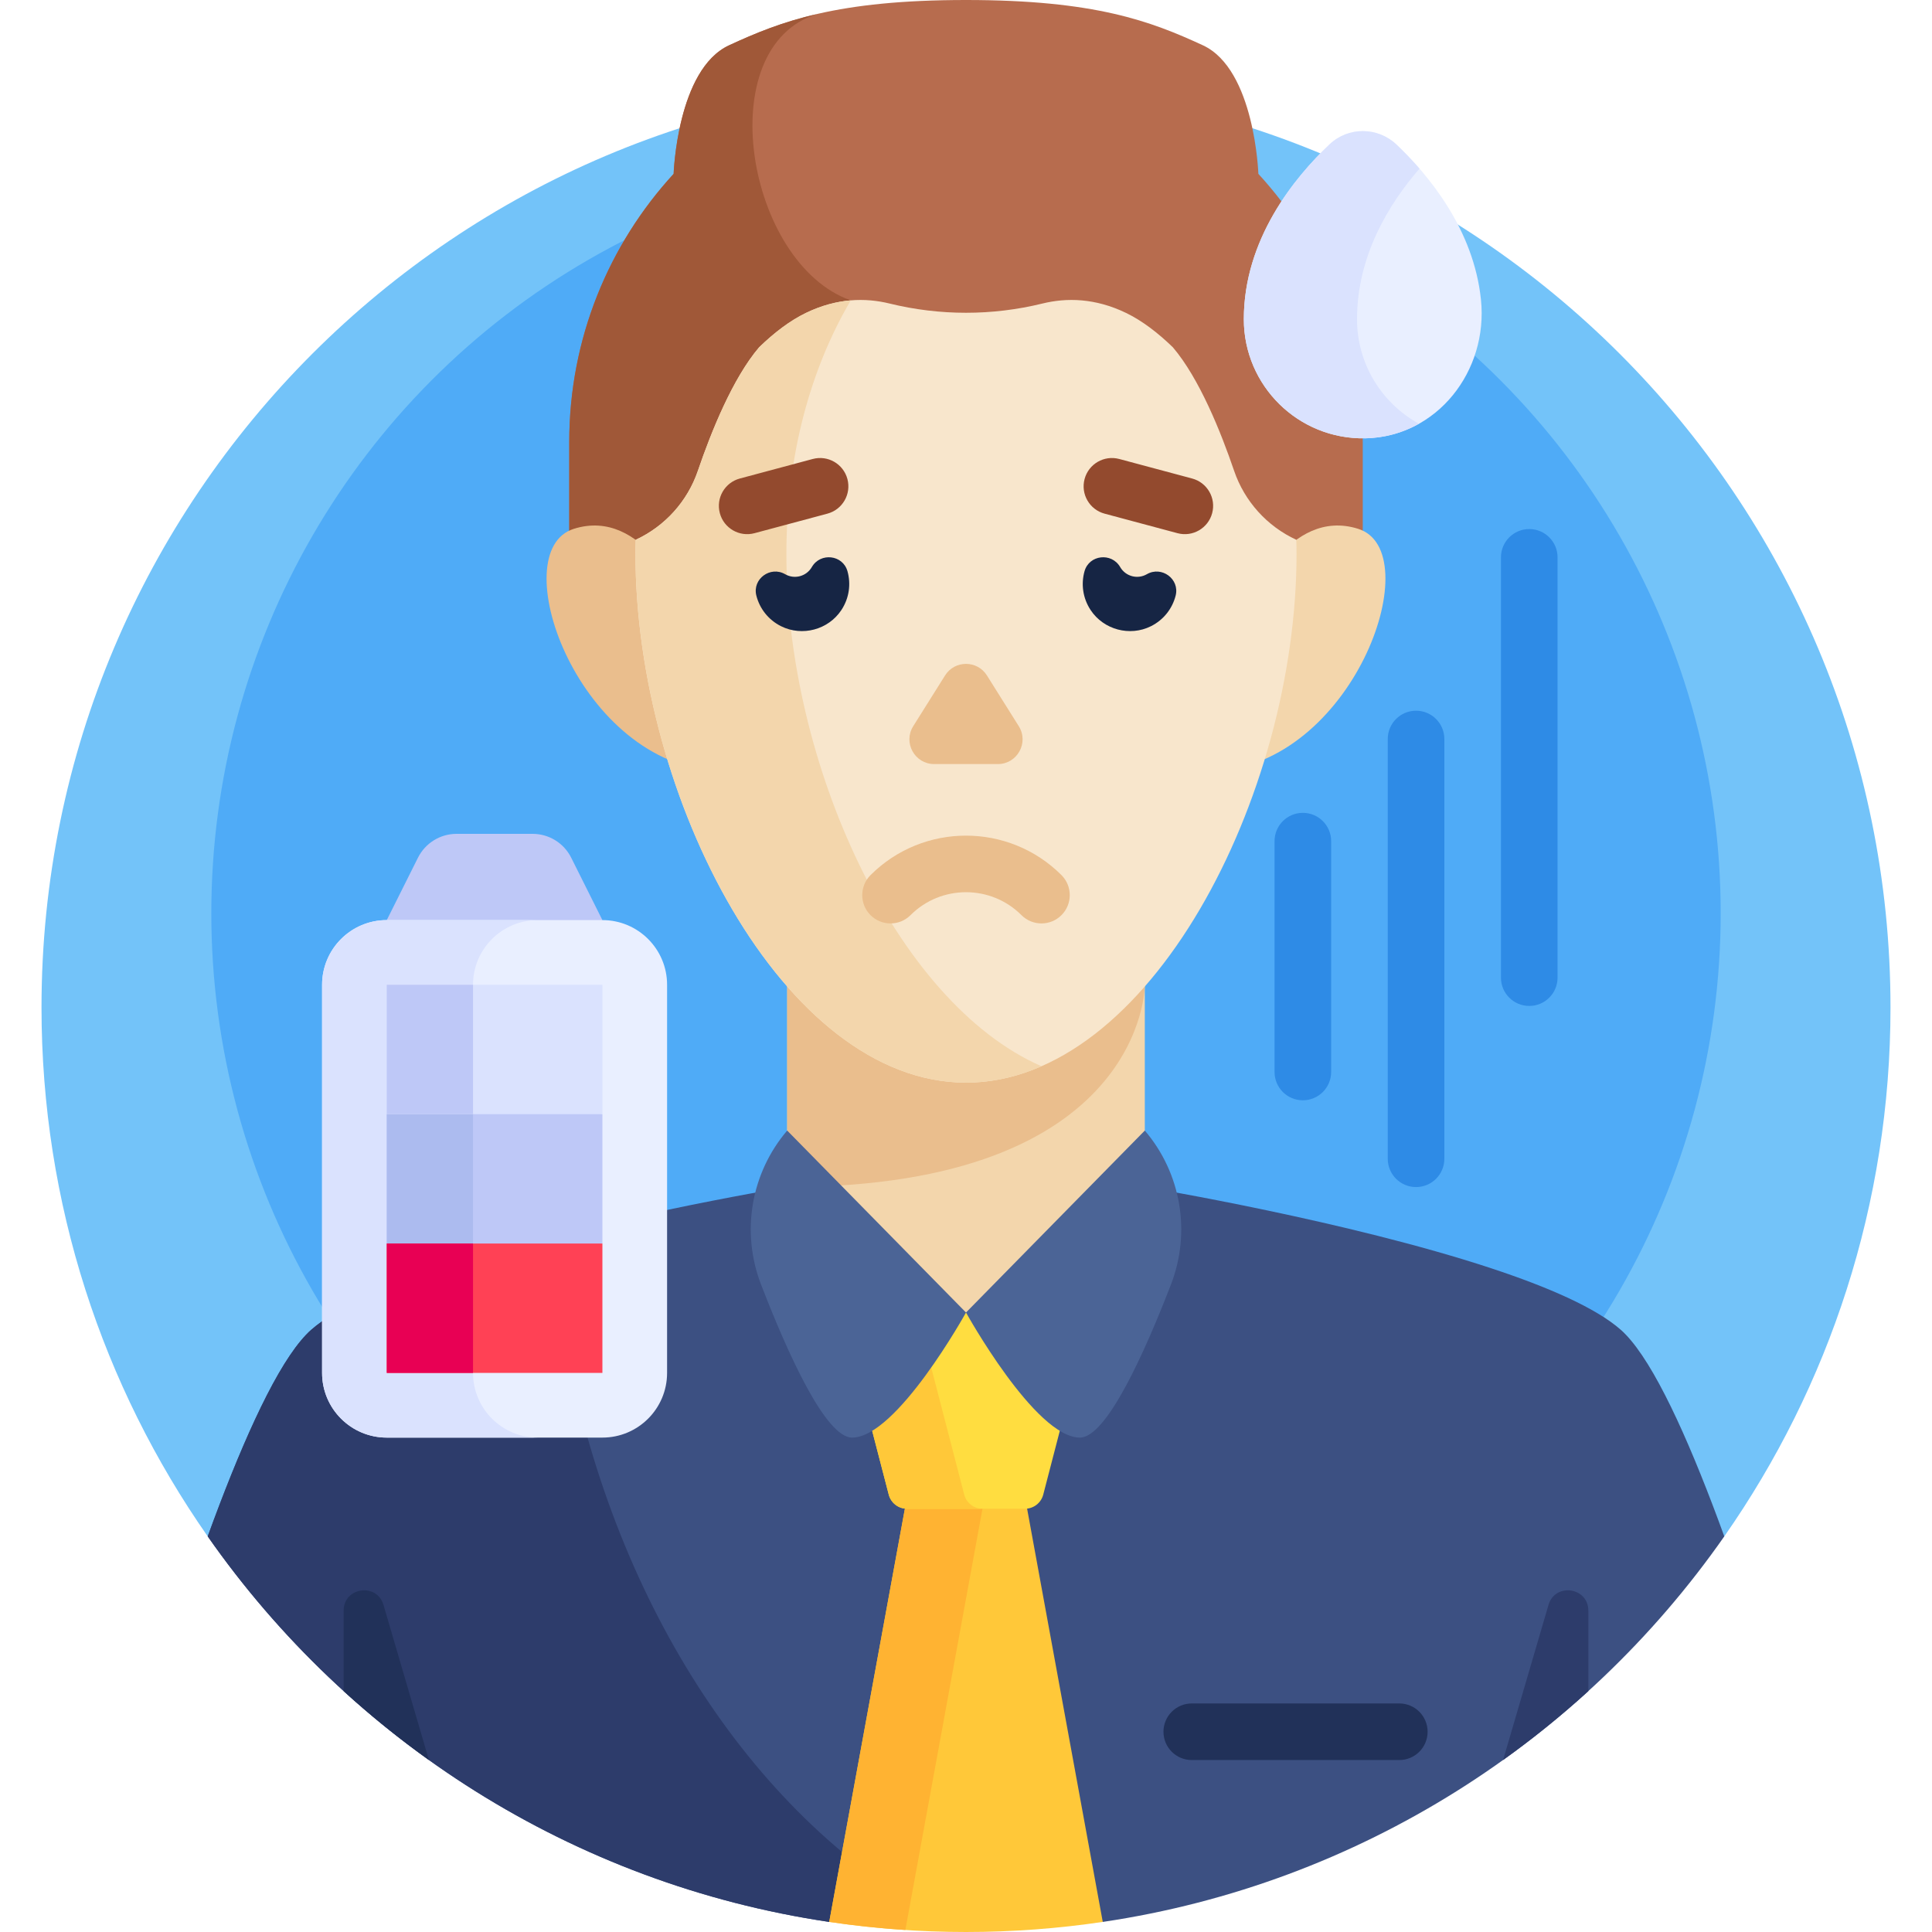 <svg id="Capa_1" enable-background="new 0 0 512 512" height="512" viewBox="0 0 512 512" width="512" xmlns="http://www.w3.org/2000/svg"><g><g><path d="m456.949 407.139.019.002c27.744-39.713 44.032-88.021 44.032-140.141 0-135.31-109.69-245-245-245s-245 109.69-245 245c0 52.119 16.287 100.427 44.031 140.139z" fill="#73c3f9"/></g><g><circle cx="256" cy="242" fill="#4fabf7" r="200"/></g><g><path d="m345.269 291.588c-4.142 0-7.5-3.358-7.5-7.5v-61.176c0-4.142 3.358-7.5 7.5-7.5s7.5 3.358 7.5 7.5v61.176c0 4.142-3.358 7.5-7.5 7.5z" fill="#2e8be6"/></g><g><path d="m405.269 266.585c-4.142 0-7.5-3.358-7.5-7.5v-111.38c0-4.142 3.358-7.5 7.5-7.5s7.5 3.358 7.5 7.5v111.38c0 4.142-3.358 7.5-7.5 7.5z" fill="#2e8be6"/></g><g><path d="m375.269 314.585c-4.142 0-7.5-3.358-7.5-7.5v-111.239c0-4.142 3.358-7.5 7.5-7.5s7.5 3.358 7.5 7.5v111.239c0 4.142-3.358 7.5-7.5 7.5z" fill="#2e8be6"/></g><g><path d="m333.48 46.073s-.921-27.711-14.708-34.073-28.523-12-62.772-12-48.985 5.638-62.772 12-14.708 34.073-14.708 34.073c-17.176 18.715-27.663 43.666-27.663 71.07v30.076h210.286v-30.076c0-27.404-10.488-52.356-27.663-71.07z" fill="#b76c4e"/></g><g><path d="m225.46 79.602c-27.624-9.696-37.396-67.237-8.841-75.912-9.523 2.198-16.575 5.165-23.391 8.31-13.787 6.362-14.708 34.073-14.708 34.073-17.176 18.715-27.663 43.666-27.663 71.07v30.076h74.603z" fill="#a05838"/></g><g><path d="m456.949 407.139c-8.256-22.709-16.99-42.685-24.722-51.911-.904-1.078-1.794-2.019-2.668-2.79-6.623-5.848-19.39-11.382-34.352-16.323-37.928-12.525-89.968-21.232-91.82-21.54h-94.772c-1.853.307-53.892 9.014-91.82 21.54-14.961 4.941-27.729 10.475-34.352 16.323-.874.772-1.765 1.712-2.668 2.79-7.732 9.226-16.467 29.203-24.722 51.911-.001.009-.001.018-.002.026 37.729 53.99 96.654 92.07 164.708 102.164v-.003l36.241-19.688 36.243 19.689s-.001.003-.001.003c68.054-10.094 126.979-48.174 164.708-102.164 0-.009 0-.018-.001-.027z" fill="#3c5082"/></g><g><path d="m219.757 509.327 16.231-8.818c-46.473-31.633-80.195-91.321-88.915-162.521-.424-3.58-.763-7-1.034-10.266-9.967 2.528-20.023 5.347-29.245 8.393-14.961 4.941-27.729 10.475-34.352 16.323-.874.772-1.765 1.712-2.668 2.79-7.732 9.226-16.467 29.203-24.722 51.911-.001.009-.001.018-.002.026 37.729 53.99 96.654 92.07 164.708 102.164v-.002z" fill="#2d3c6b"/></g><g><path d="m370.831 466.431h-55c-4.142 0-7.5-3.358-7.5-7.5 0-4.142 3.358-7.5 7.5-7.5h55c4.142 0 7.5 3.358 7.5 7.5 0 4.142-3.358 7.5-7.5 7.5z" fill="#213159"/></g><g><path d="m91.07 426.843v21.327c7.157 6.519 14.704 12.617 22.599 18.262l-12.035-41.103c-1.75-5.98-10.564-4.716-10.564 1.514z" fill="#213159"/></g><g><path d="m420.93 426.843v21.327c-7.157 6.519-14.704 12.617-22.599 18.262l12.035-41.103c1.75-5.98 10.564-4.716 10.564 1.514z" fill="#2d3c6b"/></g><g><path d="m240.843 394.146-21.087 115.181c11.827 1.758 23.928 2.673 36.244 2.673s24.417-.915 36.243-2.673l-21.087-115.181z" fill="#ffc839"/></g><g><path d="m261.409 394.146h-20.565l-21.087 115.181c6.64.987 13.37 1.698 20.173 2.141z" fill="#ffb332"/></g><g><path d="m271.632 399.831h-31.265c-2.278 0-4.267-1.539-4.84-3.744l-12.527-48.256h66l-12.528 48.256c-.572 2.205-2.562 3.744-4.84 3.744z" fill="#ffdd40"/></g><g><path d="m255.528 396.088-12.528-48.257h-20l12.528 48.256c.572 2.204 2.562 3.744 4.84 3.744h20c-2.278 0-4.268-1.539-4.84-3.743z" fill="#ffc839"/></g><g><path d="m180.942 159.567s-10.385-25.285-28.897-19.415.448 60.664 36.573 64.116z" fill="#eabe8d"/></g><g><path d="m331.058 159.567s10.385-25.285 28.897-19.415-.448 60.664-36.573 64.116z" fill="#f3d6ac"/></g><g><path d="m208.614 221.239v93.336s19.021 33.261 47.17 33.261c.073 0 .143-.005.216-.005 28.031-.103 47.386-33.256 47.386-33.256v-93.336z" fill="#f3d6ac"/></g><g><path d="m208.614 220.734v93.841c94.723 0 94.772-53.4 94.772-53.4v-40.44h-94.772z" fill="#eabe8d"/></g><g><path d="m303.386 299.609-47.386 48.222s18.328 33.146 30.188 33.146c7.034 0 17.106-22.384 24.137-40.597 5.342-13.84 2.694-29.488-6.939-40.771z" fill="#4b6496"/></g><g><path d="m208.614 299.609 47.386 48.222s-18.328 33.146-30.188 33.146c-7.034 0-17.106-22.384-24.137-40.597-5.342-13.84-2.694-29.488 6.939-40.771z" fill="#4b6496"/></g><g><path d="m327.049 124.754c-3.509-10.287-9.219-24.496-16.225-32.717-3.978-3.853-8.145-7.046-12.399-9.103-8.195-3.963-15.758-4.069-22.16-2.497-13.314 3.269-27.216 3.268-40.53 0-6.402-1.572-13.966-1.466-22.16 2.497-4.254 2.057-8.421 5.25-12.399 9.103-7.006 8.221-12.716 22.43-16.225 32.717-2.762 8.097-8.72 14.703-16.484 18.295-.031 1.23-.063 2.46-.063 3.705 0 64.505 39.219 140.155 87.597 140.155s87.597-75.651 87.597-140.155c0-1.245-.032-2.475-.063-3.705-7.766-3.592-13.724-10.198-16.486-18.295z" fill="#f8e6cc"/></g><g><path d="m208.403 146.754c0-25.925 6.339-48.917 17.057-67.152-3.755.312-7.739 1.327-11.885 3.333-4.254 2.057-8.421 5.25-12.399 9.103-7.006 8.221-12.716 22.43-16.225 32.717-2.762 8.097-8.72 14.703-16.484 18.295-.031 1.23-.063 2.46-.063 3.705 0 64.505 39.219 140.155 87.597 140.155 6.881 0 13.576-1.535 20-4.346-38.742-16.953-67.598-80.48-67.598-135.81z" fill="#f3d6ac"/></g><g><path d="m219.269 136.124-19.319 5.176c-4.001 1.072-8.114-1.302-9.186-5.303-1.072-4.001 1.302-8.114 5.303-9.186l19.319-5.176c4.001-1.072 8.114 1.302 9.186 5.303 1.072 4.002-1.303 8.114-5.303 9.186z" fill="#934a2e"/></g><g><path d="m312.05 141.301-19.319-5.176c-4.001-1.072-6.375-5.185-5.303-9.186 1.072-4.001 5.185-6.375 9.186-5.303l19.319 5.176c4.001 1.072 6.375 5.185 5.303 9.186-1.072 4-5.185 6.375-9.186 5.303z" fill="#934a2e"/></g><g><g><path d="m242.013 192.447 8.436-13.441c2.569-4.093 8.533-4.093 11.102 0l8.436 13.441c2.739 4.365-.398 10.038-5.551 10.038h-16.871c-5.154-.001-8.291-5.674-5.552-10.038z" fill="#eabe8d"/></g></g><g><path d="m287.411 151.378c-.946 3.365-.488 7.12 1.628 10.312 3.447 5.198 10.368 7.052 15.952 4.274 3.429-1.706 5.703-4.729 6.566-8.116 1.121-4.398-3.699-7.944-7.629-5.675-2.476 1.43-5.642.581-7.072-1.895-2.27-3.931-8.217-3.27-9.445 1.1z" fill="#162544"/></g><g><path d="m224.589 151.378c.946 3.365.488 7.12-1.628 10.312-3.447 5.198-10.368 7.052-15.952 4.274-3.429-1.706-5.703-4.729-6.566-8.116-1.121-4.398 3.699-7.944 7.629-5.675 2.476 1.43 5.642.581 7.072-1.895 2.27-3.931 8.217-3.27 9.445 1.1z" fill="#162544"/></g><g><path d="m276 244.718c-1.919 0-3.839-.732-5.303-2.197-8.104-8.104-21.29-8.104-29.394 0-2.929 2.929-7.678 2.929-10.606 0-2.929-2.929-2.929-7.678 0-10.606 13.952-13.952 36.654-13.952 50.606 0 2.929 2.929 2.929 7.677 0 10.606-1.464 1.464-3.384 2.197-5.303 2.197z" fill="#eabe8d"/></g><g><path d="m120.991 220.978h20.159c4.329 0 8.286 2.446 10.222 6.318l8.27 16.54-28.571 11.429-28.571-11.429 8.27-16.54c1.934-3.873 5.892-6.318 10.221-6.318z" fill="#bec8f7"/></g><g><path d="m159.642 380.978h-57.143c-9.468 0-17.143-7.675-17.143-17.143v-102.857c0-9.468 7.675-17.143 17.143-17.143h57.143c9.468 0 17.143 7.675 17.143 17.143v102.857c-.001 9.468-7.676 17.143-17.143 17.143z" fill="#e9efff"/></g><g><path d="m125.356 363.835v-102.857c0-9.468 7.675-17.143 17.143-17.143h-40c-9.468 0-17.143 7.675-17.143 17.143v102.857c0 9.468 7.675 17.143 17.143 17.143h40c-9.468 0-17.143-7.675-17.143-17.143z" fill="#dae2fe"/></g><g><path d="m102.499 295.263 28.571-11.428 28.572 11.428v34.286l-28.572 11.429-28.571-11.429z" fill="#bec8f7"/></g><g><path d="m125.356 286.12-22.857 9.143v34.286l22.857 9.143z" fill="#acbbef"/></g><g><path d="m102.499 329.549h57.143v34.286h-57.143z" fill="#ff4155"/></g><g><path d="m102.499 329.549h22.857v34.286h-22.857z" fill="#e80054"/></g><g><path d="m102.499 260.978h57.143v34.286h-57.143z" fill="#dae2fe"/></g><g><path d="m102.499 260.978v34.285h22.857v-34.285z" fill="#bec8f7"/></g><g><path d="m361.814 116.156c18.998-.371 32.608-17.813 30.659-36.714-1.921-18.639-13.849-33.04-22.407-41.142-4.964-4.699-12.733-4.756-17.702-.061-9.336 8.821-22.737 25.175-22.737 46.367 0 17.638 14.47 31.896 32.187 31.55z" fill="#e9efff"/></g><g><path d="m359.627 84.606c0-16.796 8.417-30.547 16.557-39.923-2.108-2.428-4.198-4.565-6.118-6.383-4.964-4.699-12.733-4.756-17.702-.061-9.336 8.821-22.737 25.174-22.737 46.367 0 17.638 14.47 31.896 32.187 31.55 5.225-.102 10.039-1.501 14.237-3.861-9.785-5.36-16.424-15.746-16.424-27.689z" fill="#dae2fe"/></g></g></svg>